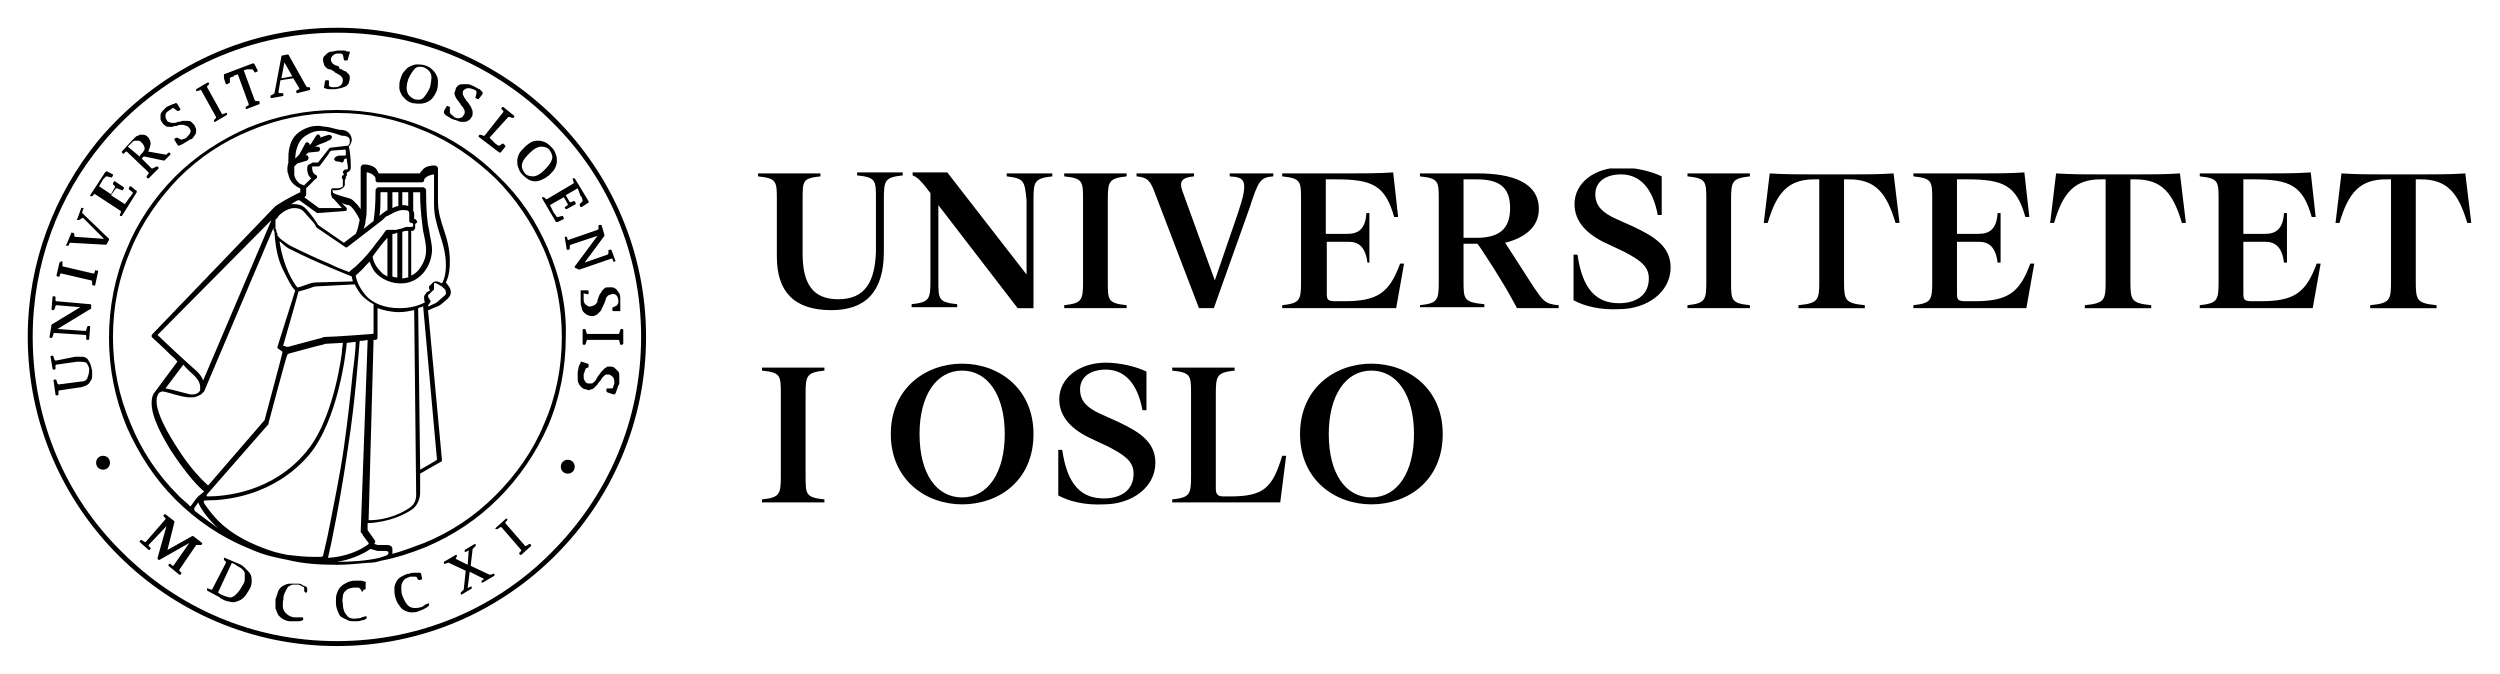 <svg xmlns="http://www.w3.org/2000/svg" xmlns:xlink="http://www.w3.org/1999/xlink" width="252.3" height="68"><defs><path id="a" d="M2.8 2.8h62.4v62.4H2.8z"/></defs><clipPath id="b"><use xlink:href="#a" overflow="visible"/></clipPath><path clip-path="url(#b)" d="M2.8 34c0-7.5 2.7-14.4 7.1-19.8C15.7 7.3 24.3 2.8 34 2.8c17.2 0 31.2 14 31.2 31.2S51.2 65.2 34 65.2 2.8 51.2 2.8 34m.5 0c0 8.5 3.4 16.2 9 21.7 5.6 5.6 13.2 9 21.7 9s16.2-3.4 21.7-9c5.6-5.6 9-13.2 9-21.7s-3.4-16.2-9-21.7c-5.6-5.6-13.2-9-21.7-9-9.5 0-18.1 4.4-23.7 11.2-4.4 5.3-7 12.1-7 19.5"/><g><defs><path id="c" d="M2.8 2.8h62.4v62.4H2.8z"/></defs><clipPath id="d"><use xlink:href="#c" overflow="visible"/></clipPath><path clip-path="url(#d)" d="M9.7 46.7c0-.4.3-.7.7-.7.4 0 .7.3.7.7 0 .4-.3.7-.7.7-.4 0-.7-.3-.7-.7M56.6 47.1c0-.4.3-.7.7-.7.4 0 .7.3.7.7 0 .4-.3.7-.7.7-.4 0-.7-.3-.7-.7M55.3 25.1c-1.2-2.8-2.8-5.2-5-7.3-2.1-2.1-4.6-3.8-7.3-4.9-2.8-1.2-5.9-1.8-9-1.8-3.1 0-6.1.6-9 1.8-2.7 1.2-5.2 2.8-7.3 4.9-2.1 2.1-3.8 4.6-4.9 7.3-1.2 2.8-1.8 5.9-1.8 9 0 3.1.6 6.1 1.8 9 1.2 2.7 2.8 5.2 4.9 7.3 2.1 2.1 4.6 3.8 7.3 4.9.9.4 1.7.7 2.6.9.4.1.9.2 1.4.3 1.6.4 3.3.5 5 .5 1 0 2-.1 3.1-.2.6 0 1-.1 1.3-.2 1.6-.3 3.1-.8 4.6-1.4 2.8-1.2 5.2-2.8 7.3-4.9l-.2-.2.2.2c2.1-2.1 3.8-4.6 5-7.3 1.2-2.8 1.8-5.9 1.8-9 .1-3.1-.6-6.1-1.8-8.9M19.7 51.6s-.1-.1-.1-.2v-.1c.1-.2.3-.4.4-.6.2.5.8 1.5 2 2.6-.7-.5-1.5-1.1-2.3-1.7m-.1-13.7c.5.5.6.9.6 1.1v.4s-.2.4-.7.4h-.3c-.9-.2-1.8-.5-2.5-.6l1.8-2.4c.3.4.8.8 1.1 1.1m-3.7-4.1l11.5-11.6-6.9 16.2c-.1-.3-.3-.6-.6-.9-.7-.6-3.3-3-4-3.7m3.1 6.3h.4c.4 0 .7-.2.9-.3l.3-.3 7-16.5c0 .1 0 .3.1.4.1 1.9.5 3.2 1 4.1.3.6.5 1 .7 1.3.1.2.2.3.3.4 0 0 0 .1.1.1L28 35c0 .1 0 .2.1.2l.4.3v.1c0 .1-1.8 6.8-1.8 6.8L21 49c-.4-.4-1.7-1.5-3.3-4.1-1.4-2.2-1.9-3.6-1.9-4.4 0-.4.1-.6.2-.8.1-.1.3-.2.4-.2.7.1 1.6.5 2.6.6m12.1-24.3c0-.1-.2-.2-.3-.1l.3-.3 1-.1c.1 0 .2-.1.2-.3 0-.1-.1-.2-.3-.2h-.2c.3-.2.6-.3.9-.4.2-.1.3-.1.4-.2.1 0 .2-.1.2-.1.1 0 .2-.2.2-.3 0-.1-.2-.2-.3-.2 0 0-.4.1-.9.3.1-.1 0-.2-.1-.3-.1-.1-.2 0-.3.1l-.5.8-.1.1c-.1 0-.1.1-.2.2l.1-.1c.1-.1 0-.3-.1-.3-.1-.1-.3 0-.3.1l-.6 1.1-.4.4c0-.6.2-1.7.9-2.2.7-.5 1.2-.6 1.7-.6.3 0 .5 0 .7.1.1 0 .5.1.8.2l.6.2h.1c.3 0 .5.1.6.2.1.1.1.2.1.4 0 .1 0 .2-.1.3 0 0 0 .1-.1.1l-1.7.2c-.1 0-.1 0-.2.1l-1.1 1.4h-.5s-.1 0-.2.1c-.3.1-.4.2-.4.5 0 .4.1.7.3.9l.1.1-.7.7c-.1 0-.3-.1-.5-.2-.2-.2-.4-.4-.5-.8v-.6-.3l.3-.3 1-.3c.1-.1.2-.2.1-.4m3.6 1.8s0 .1-.1.1-.1.1-.1.2 0 .1.1.2V18.7s0 .2-.1.2-.2.1-.4.1h-.5c-.1 0-.2.1-.2.2v.2c0 .1 0 .3.1.5 0 .1.1.1.2.2l.8.9h-2.3l-1.5-1.1c.1 0 .1-.1.1-.1.1 0 .1-.1.1-.2V19l.9-.9c.2-.1.2-.2.2-.3 0-.1-.1-.1-.2-.2 0 0-.3-.1-.3-.7v-.1h.6c.1 0 .1 0 .2-.1 0 0 1-1.3 1-1.4.1-.1.2-.1.2-.1l1.3-.1s.1 0 .1.1v.4c0 .1 0 .1-.1.1h-.5c-.2 0-.4.1-.5.2-.1.1-.1.2 0 .3.1.1.2.1.3.1.2 0 .3.1.4.1.1 0 .2-.1.2-.2s.1-.2.2-.2.1 0 .1.1c0 .2.1.5.1.7v.2c0 .1-.1.1-.1.1h-.1c-.1 0-.1 0-.2.1s-.1.1-.1.2l.1.2zM32 21.5h.1l2.7-.2c.1 0 .2-.1.2-.1V21l-.5-.5c.3.1.5.2.7.2.1 0 .4.3.6.6.2.3.4.6.5.9-.1.5-.2 1-.4 1.4l-1.2.9-2.6-1.8c-.1-.2-.7-1.1-1.3-1.7-.3-.3-.7-.4-1.2-.4h-.2c.1-.1.2-.1.3-.2.2-.1.3-.2.5-.2l1.8 1.3zm-2.3-.5c.4 0 .7.1.9.3.3.3.6.7.9 1s.4.6.4.6l.1.1 2.8 1.9c.1.1.2.1.3 0l3.5-2.7.2-.2c.1-.1.2-.2.3-.2.2-.1 1-.6 1.5-.6h.1c.2 0 .4 0 .5.1.1.1.1.1.1.3v.7c0 .1.1.2.2.2s.2 0 .2.2-.1.2-.2.2H41l-.6.2c-.2 0-.3.1-.5.1h-.2-.6c-.1 0-.1 0-.2.1 0 0-.4.6-.9 1.2-.5.7-1.1 1.4-1.5 1.8-.4.4-.7.7-1 .9l-.2.2s-.1.1-.2 0c-.3-.1-1.1-.4-1.9-.8-1.2-.5-2.7-1.2-3.9-1.8-.2-.1-.6-.4-1-.7l-.1-.1-.1-.1s0-.1-.1-.1v-.1-.1c0-.1-.1-.1-.1-.2v-.1c0-.1 0-.1-.1-.2V23v-.1-.2-.1-.1-.2-.1s0-.1.1-.1c0 0 0-.1.1-.1 0-.1.1-.1.1-.2.5-.5 1.1-.8 1.6-.8m7.3-3.5c0-.1 0-.1.1-.1.4.1.5.2.7.4.1.1.1.2.1.3v.1c0 .1.1.2.2.2h4.5c.1 0 .2-.1.2-.2 0 0 0-.2.2-.3.1-.1.3-.2.7-.3 0 0 .1 0 .1.1v2.9c0 1.2.3 2.1.6 3.1.3.9.6 1.9.6 3.1 0 .6-.1 1.3-.4 1.8-.2-.1-.4-.2-.5-.2H44c-.2 0-.3.1-.4.2l-.3.3v.1c0 .1 0 .2.1.3 0 0-.1.1-.2.1-.1.1-.2.1-.2.2-.1.1-.1.1-.2.3v.2c0 .1 0 .3.1.4-.7.4-1.6.6-2.6.6-1.5 0-2.7-.5-3.4-1.3-.5-.6-.9-1.3-1-2 .2-.2.6-.5 1.1-1.1l.3-.3c.2.6.5 1.1.9 1.4.6.5 1.4.8 2.2.8h.1c1.7 0 3-1.5 3.1-3.3 0-.8-.2-1.3-.3-2.1-.2-.8-.3-2-.3-4 0-.1 0-.1-.1-.2 0 0-.1-.1-.2-.1h-4.5c-.1 0-.1 0-.2.1 0 0-.1.1-.1.2 0 1.5-.1 2.4-.2 3.1l-1 .8c.1-.3.2-.6.2-.9.1-.4.1-.8.1-1.2v-3.5m6.4 12.8c-.1-.2-.2-.3-.2-.4v-.1l.3-.3.2-.2c.1 0 .1-.1.1-.2v-.2-.1-.2c.1-.1.2 0 .2 0 .1 0 .2.1.4.2s.4.3.5.4c.1.1.1.3.1.4 0 .1 0 .1-.1.2s-.8.7-.8.7c-.1.1-.4.2-.6.3-.1 0-.1.1-.2.1h-.1v-.1l.1-.1c0-.1.1-.1.1-.2.1-.1.1-.1 0-.2m.7 16.1s0 .1 0 0c-.1.1-1.7 1-1.7 1l-.2-16.3c.2-.1.4-.1.5-.2l1.4 15.5zM36.6 54l.6.8v.1c-.9.7-2.4 1.3-4.1 1.4.3-1.2 1.3-6.1 2-11 .8-5.1 1.1-9.9 1.2-10.9 0 0 .6 0 .7-.1.1 0 .1.1.1.1 0 .1-.7 19.3-.7 19.3.2.2.2.2.2.3m-8-19.2s1.5-5.2 1.5-5.3c0-.1.1-.1.1-.1s1.1-.3 1.3-.4c.2-.1.5-.1.5-.1l3.8-.2c.2.4.5.9.8 1.2.3.3.7.6 1.1.8v2.9s0 .1-.1.1-3.8.3-4.7.3c-.1 0-.3 0-.4.1-.1 0-3.4.9-3.4.9h-.2c-.1 0-.1-.1-.2-.1-.2.1-.1-.1-.1-.1M30 29c-.4-.5-1.4-2-1.8-4.7 0 0 0 .1.1.1.4.4.8.7 1.1.8 2.3 1.2 6.1 2.7 6.1 2.7 0 .2.1.3.1.5l-3.6.1s-.4 0-.7.1c-.3.1-1.1.4-1.2.4H30m7.7 5.3h.2c.1 0 .2-.1.2-.2v-3c.6.2 1.3.4 2.2.4.5 0 1-.1 1.5-.2l.2 18.6c0 .2 0 .9-.6 1.3-.7.5-2.2 1.3-4.2 1.3l.5-18.2zm-.1-8.4c.5-.7 1.1-1.5 1.5-1.9v3.9c-.2-.1-.4-.2-.6-.4-.5-.5-.8-1-.9-1.6m2 2v-4.3h.1c.1 0 .2 0 .3-.1h.1V28c-.1 0-.3 0-.5-.1m1 .2v-4.7c.2-.1.4-.1.5-.1h.1V28c-.2 0-.4.1-.6.1m1.5-5.7c0-.1-.1-.2-.2-.3h-.1v-.5c0-.1 0-.2-.1-.3v-1.9h.7c0 1.9.2 3 .3 3.9.2.9.3 1.4.3 2 0 .7-.3 1.4-.8 2-.2.2-.4.4-.7.5v-4.5h.1c.1 0 .1 0 .2-.1s.1-.2.1-.3v-.3c.2-.1.2-.2.2-.2m-.9-3v1.4c-.2-.1-.4-.1-.6-.1v-1.3h.6zm-1 0v1.4c-.2 0-.4.1-.6.2v-1.6h.6zm-1.1 0v1.8c-.2.1-.3.2-.3.2-.2.1-.5.4-.5.4.1-.6.1-1.4.1-2.4h.7zM20.8 50c.1-.1 6.3-7.2 6.3-7.2v-.1s1.8-6.8 1.9-6.9l.1-.1s3.3-.9 3.4-.9c.1 0 .3-.1.3-.1l1.8-.1c0 .2-.1.6-.1 1-.3 2.3-1.3 7.3-3.6 10-3.4 4.1-8.2 4.5-10 4.5 0-.1 0-.1-.1-.1s-.1 0 0 0m-.2.5h.3c1.8 0 6.7-.4 10.3-4.6 2.9-3.5 3.7-10.2 3.8-11.3l.9-.1c0 .5-.1 1.6-.3 3.1-.2 2-.5 4.8-.9 7.6s-1 5.6-1.4 7.7c-.3 1.6-.6 2.7-.7 3.2 0 0-.1.1-.2.1h-.8c-.8 0-1.7-.1-2.6-.2-.5-.1-.9-.2-1.3-.3-3.2-1-5.1-2.4-6.1-3.6-.5-.6-.9-1.1-1.1-1.5.2.1.1 0 .1-.1M34 56.7c1.3-.2 2.5-.7 3.4-1.3l.7.2H38.9c.2 0 .3.1.3.1v.1s0 .1-.1.2-.6.2-.8.3c-1.4.3-2.8.4-4.2.4H34m20.9-13.9c-1.1 2.7-2.8 5.1-4.9 7.2-2.1 2.1-4.5 3.7-7.2 4.8-1.1.4-2.1.8-3.2 1.1v-.5c0-.3-.3-.4-.5-.4h-1l-.3-.1v-.1c.1-.1.1-.2 0-.3l-.7-1v-.7c2.2-.1 3.8-.9 4.5-1.4.7-.5.8-1.4.8-1.6v-2l2.1-1.2c.1 0 .1-.1.1-.2l-1.4-15.1c.1 0 .3-.1.5-.2.3-.1.5-.2.7-.3.1-.1.8-.6.9-.8.1-.1.2-.3.2-.5s-.1-.5-.2-.6c-.1-.1-.2-.3-.3-.4.3-.6.4-1.3.4-2.1 0-1.3-.3-2.3-.6-3.2-.3-.9-.6-1.8-.6-2.9V17c0-.1 0-.1-.1-.2 0 0-.1-.1-.2-.1-.7 0-1.1.2-1.3.5-.1.1-.2.2-.2.3h-4.2c0-.1-.1-.2-.2-.4-.2-.3-.7-.5-1.3-.5-.1 0-.1 0-.2.1 0 0-.1.1-.1.2v4.2c-.1-.1-.2-.3-.3-.4-.3-.3-.5-.6-.9-.7-.3-.1-.8-.2-1.3-.4-.2-.1-.3-.1-.3-.2s0-.1-.1-.2h.3c.2 0 .4 0 .6-.1.2-.1.3-.2.4-.4v-.3-.2l.1-.2v-.2c.1 0 .1-.1.1-.2v-.2c.1 0 .1 0 .2-.1 0 0 .1 0 .1-.1 0 0 .1-.1.1-.2v-.4c0-.6-.1-1.5-.2-1.8.1-.1.3-.4.3-.7 0-.2-.1-.5-.3-.7-.2-.2-.5-.3-.9-.3-.2 0-1.1-.3-1.4-.3-.2 0-.5-.1-.8-.1-.5 0-1.2.1-2 .7-1 .8-1 2.1-1 2.7v.3c0 .1-.1.3-.1.6 0 .2 0 .4.1.6.1.6.5 1 .8 1.2.2.1.3.2.4.2v.4c-.2.1-1.3.6-2.5 1.4l-.2.2-12.2 12.7s-.1.1-.1.2 0 .1.1.2c0 0 .9.8 1.8 1.7.2.2.5.4.7.7l-2.3 3.1c-.2.2-.3.6-.3 1.1 0 1 .5 2.4 1.9 4.7 1.7 2.6 2.9 3.8 3.4 4.2l-.6.5s-.2.2-.4.5c-.1.1-.2.3-.3.4 0 0 0 .1-.1.1-.4-.4-.8-.7-1.2-1.1-2.1-2.1-3.7-4.5-4.8-7.2-1.2-2.8-1.8-5.7-1.8-8.8 0-3.1.6-6 1.8-8.8 1.1-2.7 2.8-5.1 4.8-7.2 2.1-2.1 4.5-3.7 7.2-4.8C28 12 31 11.4 34 11.4c3.1 0 6 .6 8.8 1.8 2.7 1.1 5.1 2.8 7.2 4.8 2.1 2.1 3.7 4.5 4.9 7.2 1.2 2.8 1.8 5.8 1.8 8.8 0 3.1-.6 6.1-1.8 8.8M7.6 36h.7c.2 0 .4.1.5.2.1.1.2.3.3.5.1.2.1.4.2.7v.6c0 .2-.1.4-.2.5-.1.2-.2.3-.4.4-.2.1-.6.2-.6.2H8l-2 .3s-.1 0-.1.1v.3s0 .1-.1.1h-.1s-.1 0-.1-.1l-.2-1.4s0-.1.1-.1h.1s.1 0 .1.1l.1.3.1.1 2.3-.3c.3 0 .5-.1.6-.3.1-.3.2-.5.2-.9 0-.3-.2-.6-.3-.7-.2-.1-.8-.1-.8-.1h-.1l-2.1.3s-.1 0-.1.1v.3s0 .1-.1.1h-.1s-.1 0-.1-.1L5.1 36s0-.1.1-.1h.1s.1 0 .1.1l.1.3.1.1 2-.4zM5.2 32.8s0-.1.1-.1L8.1 31l-2.4-.2s-.1 0-.1.1l-.1.3-.1.1h-.1s-.1 0-.1-.1l.1-1.2s0-.1.1-.1h.1s.1 0 .1.1v.3s0 .1.1.1l3.4.3s.1 0 .1.1v.3s0 .1-.1.1l-3.3 2 2.8.2s.1 0 .1-.1l.1-.3s0-.1.1-.1H9s.1 0 .1.1L9 34.2s0 .1-.1.1h-.1s-.1 0-.1-.1v-.3s0-.1-.1-.1l-3.1-.2s-.1 0-.1.1l-.1.3s0 .1-.1.1h-.1s-.1 0-.1-.1l.2-1.2zM6.3 26.4c.1 0 .1 0 0 0v.4s0 .1.1.1l3 .7h.1l.1-.3s.1-.1.1 0h.1s.1 0 .1.1l-.3 1.4s0 .1-.1 0h-.1s-.1 0-.1-.1v-.3s0-.1-.1-.1l-3-.7h-.1l-.1.3s-.1.1-.1 0h-.1s-.1 0-.1-.1l.3-1.3c.2-.1.2-.2.3-.1zM11 24.1v.1l-.2.4-.1.1-3.6-.2s-.1 0-.1.1l-.1.2h-.2s-.1-.1 0-.1l.5-1.2s.1-.1.1 0h.1l.1.1v.2s0 .1.1.1l2.9.2L8.4 22h-.1l-.3.2h-.2s-.1-.1 0-.1l.4-1.1s.1-.1.1 0h.1s.1.1 0 .1l-.1.3v.1l2.7 2.6zM18.3 14.1c.1 0 .2-.1.3-.1.1 0 .2-.1.2-.1.2-.2.3-.3.4-.5.1-.2 0-.3-.1-.5-.1-.1-.2-.2-.3-.2-.1 0-.2-.1-.3-.1h-.3c-.1 0-.2 0-.3.1-.2 0-.3 0-.5.1H17c-.1 0-.2 0-.3-.1-.1-.1-.2-.1-.3-.3-.1-.1-.2-.3-.2-.4v-.4c0-.1.1-.3.2-.4l.4-.4c.1 0 .1-.1.2-.1s.2-.1.2-.1c.1 0 .2-.1.3-.1.1 0 .2-.1.2-.1h.1l.1.1.3.5v.1l-.2.1h-.1l-.4-.3c-.1 0-.1 0-.2.1s-.2.1-.3.2c-.2.1-.3.3-.3.4 0 .2 0 .3.1.5.1.1.1.2.2.2s.2.1.3.1h.3c.1 0 .2 0 .3-.1.1 0 .3 0 .5-.1h.5c.1 0 .3 0 .4.1l.3.3c.1.2.2.4.2.5 0 .2 0 .3-.1.5-.1.1-.2.3-.3.4s-.2 0-.4.2c-.2.1-.3.2-.5.3l-.4.2H18l-.1-.1-.3-.5V14l.2-.1h.1l.4.2zM21.1 8.4v.1l-.2.2v.1l1.5 2.7s.1.1.1 0l.3-.1h.1v.2l-1.2.7h-.1v-.1-.1l.2-.2v-.1l-1.5-2.7s-.1-.1-.1 0l-.3.1h-.1v-.1V9l1.2-.7.1.1zM22.6 7.5s.1 0 0 0l2.9-1.1h.1l.1.1.3.6v.1l-.2.1h-.1l-.2-.3H25h-.1l-.3.1 1.1 3 .1.1h.3s.1 0 .1.1v.2l-1.3.5h-.1v-.1-.1l.3-.2v-.1l-1.1-3-.3.1s-.1 0-.1.1l-.3.1-.1.1v.4s0 .1-.1.1l-.2.1h-.1l-.2-.6v-.4M29.6 7.9l-1.3.2-.2 1.2s0 .1.1.1h.3s.1 0 .1.1v.1s0 .1-.1.1l-1.1.2s-.1 0-.1-.1v-.1s0-.1.1-.1l.2-.1.1-.1.7-3.7s0-.1.1-.1l.5-.1h.1l1.8 3.2.1.1h.2s.1 0 .1.1V9s0 .1-.1.1l-1.2.3s-.1 0-.1-.1v-.1s0-.1.1-.1l.2-.1v-.1l-.6-1zm-.9-1.6l-.3 1.6 1.1-.2-.8-1.4zM33.2 8.7c.1 0 .2.1.3.1h.3c.3 0 .5-.1.6-.2.1-.1.2-.3.2-.5 0-.1 0-.2-.1-.3-.1-.1-.1-.2-.2-.2-.1-.1-.2-.1-.3-.2-.1 0-.2-.1-.3-.2-.2-.1-.3-.2-.4-.2-.2 0-.3-.1-.4-.2-.1-.1-.2-.2-.2-.3 0-.1-.1-.2-.1-.4s0-.3.1-.4l.3-.3c.1-.1.3-.2.5-.2s.4-.1.6-.1h.6c.1 0 .2 0 .3.1H35.3v.1l-.2.7s0 .1-.1.1h-.2s-.1 0-.1-.1l-.1-.5c-.1 0-.1-.1-.2-.1h-.3c-.2 0-.4.1-.5.2-.1.1-.2.2-.2.4 0 .1 0 .2.1.3 0 .1.1.1.2.2s.2.1.2.1c.1 0 .2.1.3.1 0 .2.1.3.3.3.1.1.3.2.4.2l.3.3c.1.1.1.3.1.4 0 .2-.1.4-.1.5-.1.1-.2.3-.3.3-.1.1-.3.1-.5.2-.2 0-.4.1-.6.1h-.6c-.2 0-.4-.1-.4-.1h-.1v-.1l.1-.6s0-.1.1-.1h.2s.1 0 .1.1v.5zM43.1 10.3c-.4.2-.9.2-1.5.1-.3-.1-.5-.2-.7-.4-.2-.2-.3-.3-.4-.5-.1-.2-.2-.4-.2-.7 0-.3 0-.5.1-.8.1-.3.2-.6.4-.8.2-.2.3-.4.6-.5.2-.1.4-.2.7-.2.2 0 .5 0 .8.1.3.1.5.2.7.4.2.2.3.3.4.5.1.2.2.4.2.7 0 .3 0 .5-.1.9-.2.5-.5 1-1 1.2m.4-2.8c-.1-.3-.3-.5-.7-.7-.3-.1-.7-.1-.9.1s-.5.6-.7 1.1c-.2.6-.2 1-.1 1.3.1.3.3.5.7.7.3.1.7.1.9-.1s.5-.6.7-1.1c.1-.5.2-1 .1-1.3M45.4 11.4l.2.2c.1.1.2.1.2.2.2.1.4.2.6.1.2 0 .3-.1.4-.3.1-.1.1-.2.1-.3 0-.1 0-.2-.1-.3 0-.1-.1-.2-.2-.3-.1-.1-.1-.2-.2-.3-.1-.1-.2-.3-.3-.4-.1-.1-.1-.2-.2-.4 0-.1-.1-.2 0-.3 0-.1.1-.2.1-.4.1-.1.2-.3.3-.3.1-.1.3-.1.4-.1h.5c.2 0 .4.1.6.2.1 0 .1.1.2.1.2.1.3.2.4.2l.2.2.1.1v.2l-.4.5h-.1l-.2-.1s-.1-.1 0-.1l.1-.5c0-.1-.1-.1-.1-.2-.1 0-.2-.1-.3-.1-.2-.1-.4-.1-.5-.1s-.3.1-.4.2c-.1.1-.1.2-.1.3 0 .1 0 .2.1.3 0 .1.1.2.1.2.1.1.1.2.2.3.1.1.2.2.3.4.1.1.2.3.2.4.1.1.1.3.1.4 0 .1 0 .3-.1.4-.1.2-.2.3-.4.4-.1.1-.3.1-.5.1s-.3 0-.5-.1-.4-.1-.6-.2c-.2-.1-.3-.2-.5-.3-.2-.1-.3-.3-.3-.3v-.1-.1l.3-.5h.1l.2.1s.1.1 0 .1v.5zM49.4 13.9c0 .1 0 .1 0 0l.5.5.1.1.3.2h.1l.3-.2h.1l.2.2v.1l-.4.5-.1.1h-.1l-2.1-1.6v-.1l.1-.1h.1l.3.1h.1l1.9-2.4v-.1l-.2-.2v-.1l.1-.1h.1l1.1.9v.1l-.1.1h-.1l-.3-.1h-.1l-1.9 2.1zM54 18.3c-.5 0-.9-.3-1.3-.7-.2-.2-.3-.4-.4-.7-.1-.2-.1-.5-.1-.7 0-.2.1-.5.2-.7.1-.2.3-.4.6-.7.2-.2.5-.4.7-.5.2-.1.5-.1.7-.1.2 0 .5.1.7.2.2.1.4.3.6.5.2.2.3.4.4.7.1.2.1.5.1.7s-.1.5-.2.7c-.1.2-.3.4-.6.7-.5.4-1 .6-1.4.6m1.7-2.2c.1-.3 0-.6-.2-.9-.2-.3-.5-.4-.9-.4-.3 0-.7.2-1.1.6-.4.4-.7.7-.8 1.1-.1.3 0 .6.2.9.2.3.5.4.9.4.3 0 .7-.2 1.1-.6.5-.5.7-.8.8-1.1M57.3 20.7v-.1l-.4-.7-1.4.8.4.8.1.1.2.3h.1l.4-.1h.1l.1.2v.1l-.6.3h-.1-.1L54.7 20v-.1h.2l.2.2h.1l2.7-1.6v-.1l-.1-.3V18h.2l1.4 2.3v.1s0 .1-.1.1l-.6.4h-.1l-.1-.2v-.1l.3-.3v-.1l-.1-.3s0-.1-.1-.1l-.3-.8-1.2.7.4.7h.1l.3-.1h.1l.1.2v.1l-.9.5h-.1L57 21v-.1l.3-.2zM11.8 19h-.1l-.5.7 1.4.9.5-.7.1-.1.2-.3v-.1l-.4-.3V19l.1-.2h.1l.5.4s.1 0 .1.1v.1l-1.5 2.4h-.2v-.1l.1-.3v-.1l-2.6-1.7h-.1l-.2.2h-.2v-.1l1.5-2.3.1-.1h.1l.6.3v.1l-.1.2h-.1l-.4-.1h-.1l-.2.2-.1.1-.4.7 1.2.8.4-.7v-.1l-.2-.2v-.1l.1-.2h.1l.9.6v.1l-.1.2h-.1l-.5-.2zM61 23.7v.1l-2 2.7 2.3-.8.1-.1v-.3s0-.1.1-.1h.2l.4 1.1v.1H62h-.1l-.1-.3h-.1l-3.2 1.1h-.1L58 27v-.1l2.3-3.1-2.7.9-.1.1v.3s0 .1-.1.1h-.1-.1L57 24v-.1h.2l.1.3s.1.1.1 0l2.9-1 .1-.1v-.3s0-.1.1-.1h.2l.3 1zM58.9 29.6v.6c0 .3.1.5.3.6.1.1.3.2.5.1.1 0 .2-.1.3-.1l.2-.2c.1-.1.1-.2.1-.3 0-.1.1-.2.1-.3.1-.2.1-.3.2-.4.1-.1.1-.2.2-.3l.2-.2c.1-.1.2-.1.4-.1h.4c.1 0 .3.1.4.2.1.1.2.3.3.4.1.2.1.4.1.6v1.2h-.7s-.1 0-.1-.1v-.2s0-.1.1-.1l.4-.2c0-.1 0-.1.1-.2v-.3c0-.2-.1-.4-.2-.5-.1-.1-.3-.2-.5-.1-.1 0-.2.1-.3.1l-.2.2c0 .1-.1.2-.1.3 0 .1-.1.2-.1.3-.1.1-.1.3-.2.4-.1.2-.1.3-.2.4l-.3.3c-.1.1-.2.1-.4.2-.2 0-.4 0-.6-.1-.2-.1-.3-.2-.4-.3s-.2-.3-.2-.5c-.1-.2-.1-.4-.1-.6v-.6-.4-.1h.7s.1 0 .1.1v.2s0 .1-.1.1l-.4-.1zM62.6 34.8l-.1-.4s0-.1-.1-.1h-3.1s-.1 0-.1.1l-.1.3s0 .1-.1.1h-.1s-.1 0-.1-.1v-1.4s0-.1.1-.1h.1s.1 0 .1.1l.1.3s0 .1.1.1h3.1s.1 0 .1-.1l.1-.3s0-.1.1-.1h.1s.1 0 .1.1v1.4c-.1.1-.1.1-.3.1zM59.1 37.2c0 .1-.1.2-.1.3 0 .1-.1.2-.1.3 0 .3 0 .5.1.6.1.2.2.3.4.3h.3c.1 0 .2-.1.3-.2.1-.1.2-.2.2-.3.1-.1.1-.2.2-.3.1-.1.2-.3.3-.4l.3-.3c.1-.1.2-.1.3-.2h.4c.2 0 .3.1.4.2l.3.3c.1.1.1.3.1.5v.6c0 .1 0 .2-.1.3 0 .1-.1.2-.1.3 0 .1-.1.2-.1.3s-.1.2-.1.2 0 .1-.1.1h-.1l-.6-.2-.1-.1v-.2s0-.1.1-.1h.5s.1-.1.1-.2.1-.2.1-.3c0-.2 0-.4-.1-.6-.1-.1-.2-.2-.4-.3h-.3c-.1 0-.2.1-.2.1l-.2.2c-.1.1-.1.2-.2.3-.1.1-.2.2-.3.4l-.3.3c-.1.1-.2.2-.4.2-.1.1-.3.1-.4 0-.2 0-.4-.1-.5-.2-.1-.1-.2-.2-.3-.4-.1-.2-.1-.3-.1-.5v-.6c0-.2.1-.4.1-.6l.2-.4v-.1h.1l.6.2s.1 0 .1.1v.2s0 .1-.1.1l-.2.1zM17.4 57.1h.1l1.6-2.3-3 1.7H16l-.1-.1v-.1l.9-3.2L15 55v.1l.2.2v.1l-.1.1H15l-.9-.8v-.1l.1-.1h.1l.3.2h.1l2-2.3v-.1l-.2-.2V52l.1-.1h.1l.9.7v.1l-.7 2.8 2.5-1.4h.1l.9.7v.1l-.1.1h-.4-.1l-1.7 2.5v.1l.2.2v.1l-.1.1h-.1l-1.1-.9V57l.1-.1h.1l.2.2zM24.1 56.9c.3.1.5.3.7.5.2.2.4.4.5.6.1.2.1.5.1.7 0 .3-.1.6-.3.9-.2.3-.3.5-.5.7-.2.2-.4.3-.7.4-.2.1-.5.1-.8 0-.3 0-.8-.3-.8-.3s-.1 0-.1-.1l-1.3-.7v-.2s.1-.1.1 0l.3.1h.1l1.4-2.7v-.1l-.2-.2v-.2h.1l1.4.6zm.6 1.6v-.6c0-.2-.1-.3-.3-.5-.1-.1-.5-.3-.5-.3l-.1-.1-.4-.2-1.4 3 .3.2c.2.1.3.1.5.2.1 0 .3.1.4.1.2 0 .4-.1.6-.3.2-.2.4-.4.6-.8.2-.3.3-.5.3-.7M30.7 59.6v-.2c0-.1 0-.2-.2-.2l-.1-.1c-.1 0-.2-.1-.3-.1h-.5c-.2 0-.3.1-.5.2-.1.1-.2.3-.3.5s-.2.4-.2.7c-.1.6-.1 1 .1 1.3.2.3.5.5.9.6h.9c.1 0 .1.1.1.1v.1s0 .1-.1.1c-.1.1-.3.1-.5.1h-.7c-.3 0-.5-.1-.7-.2-.2-.1-.4-.3-.5-.4-.1-.2-.2-.4-.3-.7v-.9l.3-.9c.1-.2.3-.4.5-.5.2-.1.4-.2.7-.2h.8c.2 0 .4.1.5.2.1 0 .2.1.3.1.1.1.1.2.1.2v.3s0 .1-.1.1h-.1s-.1-.1-.1-.2M36.5 59.7c0-.1 0-.1-.1-.2 0-.1-.1-.1-.2-.2h-.5c-.2 0-.4.1-.5.1-.2.1-.3.2-.4.3-.1.1-.2.3-.2.5s-.1.4 0 .7c0 .6.2 1 .4 1.2.2.3.6.4 1.1.3.1 0 .3 0 .4-.1.1 0 .3-.1.4-.1h.1v.2c-.1.1-.3.2-.5.2-.2.1-.4.1-.7.1-.3 0-.5 0-.7-.1l-.6-.3c-.2-.1-.3-.3-.4-.6-.1-.2-.2-.5-.2-.9s0-.7.1-.9c.1-.3.2-.5.4-.7.2-.2.4-.3.6-.4.2-.1.5-.2.8-.2h.6c.1 0 .2 0 .4.1.2 0 .1.2.1.2v.5s0 .1-.1.1h-.1s-.1.3-.2.2M42.2 58.5c-.1-.1-.1-.1-.1-.2-.1-.1-.1-.1-.2-.1h-.5c-.2.1-.3.1-.5.2-.1.1-.2.2-.3.4-.1.2-.1.3-.1.6 0 .2 0 .4.1.7.2.5.4.9.7 1.1s.7.2 1.1.1c.1 0 .3-.1.4-.2.1-.1.2-.1.4-.2h.1v.2c-.1.1-.2.2-.4.3-.2.1-.4.2-.7.3-.2.1-.5.1-.7.1-.2 0-.5-.1-.7-.2-.2-.1-.4-.3-.5-.5-.2-.2-.3-.5-.4-.8-.1-.3-.1-.7-.1-.9 0-.3.1-.5.2-.7.1-.2.3-.4.5-.5.2-.1.5-.3.8-.3.2-.1.4-.1.6-.1h.4c.2 0 .2.1.2.1l.1.5s0 .1-.1.1h-.1s-.1.1-.2 0M47 57.6l-1.7-.8h-.1l-.3.1h-.1v-.1-.1L46 56h.1v.2l-.1.1v.1l1.2.6.1-1.4s0-.1-.1 0l-.2.1h-.1v-.1-.1l1-.6h.1v.2l-.2.2-.1.1-.2 1.7 1.9.9h.1l.3-.1h.1v.2l-1.2.7h-.1v-.1-.1l.2-.1v-.1l-1.4-.7-.2 1.6s0 .1.1 0l.2-.1h.1v.2l-1 .6h-.1v-.1-.1l.2-.2.1-.1.2-1.9zM51.2 52.4v.1l-.2.2v.1l2 2.3h.1l.3-.2h.1l.1.1v.1l-1 .9h-.1l-.1-.1v-.1l.2-.2v-.1l-2-2.3h-.1l-.3.2H50v-.1l1-.9c.1-.1.1-.1.2 0zM16.5 16.2h.1l.6-.6v-.1l-.1-.1H17l-.2.2h-.1l-1.7-.3s-.1 0 0-.1c0 0 .2-.5.2-.7 0-.2-.1-.5-.3-.7-.1-.1-.3-.2-.4-.2h-.4c-.1.1-.3.1-.4.2l-.3.3-.1.1-1 1.1v.1l.1.1h.1l.2-.2h.1l2.2 2.1v.1l-.2.3v.1l.1.1h.1l1-1v-.1l-.1-.1h-.1l-.4.2h-.1l-1-1 .2-.2h.1l1.9.4zm-2.4-.4c0 .1 0 .1 0 0l-1.2-1 .2-.2.1-.1.2-.2c.1-.1.2-.1.3-.1h.3c.1 0 .2.1.3.2.2.2.3.4.3.6 0 .2-.3.5-.3.5l-.1.1-.1.2z"/></g><g><defs><path id="e" d="M76.5 17h172.9v34H76.5z"/></defs><clipPath id="f"><use xlink:href="#e" overflow="visible"/></clipPath><path clip-path="url(#f)" d="M76.5 17.8v-.3h6.3v.3c-1.8.2-1.8.4-1.8 2.4v5.4c0 3 1 4.6 3.6 4.6 2.8 0 3.7-1.9 3.8-4.8v-5.3c0-1.9 0-2.2-1.9-2.4v-.3h4.6v.3c-1.8.2-1.9.5-1.9 2.4v5.3c0 4.1-1.9 5.9-5.3 5.9-3.8 0-5.5-1.9-5.5-5.4v-5.7c0-1.9 0-2.2-1.9-2.4M101.6 17.8v-.3h4.6v.3c-1.8.2-1.9.5-1.9 2.4v10.9h-1.6l-8-10.4v7.6c0 1.9 0 2.2 1.9 2.4v.3H92v-.3c1.8-.2 1.9-.5 1.9-2.4v-8.8l-.3-.4c-.7-.9-1-1.2-1.5-1.4v-.3h3.5l8 10.3v-7.5c-.2-1.9-.2-2.2-2-2.4M111.8 28.4c0 1.9 0 2.2 1.9 2.4v.3h-6.3v-.3c1.8-.2 1.9-.5 1.9-2.4v-8.2c0-1.9 0-2.2-1.9-2.4v-.3h6.3v.3c-1.8.2-1.9.5-1.9 2.4v8.2zM116.6 19.6c-.5-1.4-.8-1.7-1.9-1.8v-.3h5.8v.3c-1.2.1-1.5.5-1.2 1.4l3.3 9.1 2.3-6.7c1.2-3.5.7-3.7-.8-3.8v-.3h4.4v.3c-1.3.1-1.5.4-2.4 3.2l-3.6 10.1H121l-4.4-11.5zM136.4 31.1h-7v-.3c1.8-.2 1.9-.5 1.9-2.4v-8.2c0-1.9 0-2.2-1.9-2.4v-.3h6.8c1.3 0 3 0 4.4-.1l.5 4.5h-.4c-.9-3.2-2.2-3.8-5.9-3.8h-1v5.5h2.2c1.1 0 1.8-.5 1.9-2.1h.3v5h-.2c-.2-1.6-.9-2.1-1.9-2.1h-2.2v5.2c0 .7.1.8 1 .8h.7c3.4 0 4.6-.8 5.7-3.8h.4l-.8 4.5h-4.5M143.3 30.8c1.8-.2 1.9-.5 1.9-2.4v-8.2c0-1.9 0-2.2-1.9-2.4v-.3h5.8c3.5 0 6.2.9 6.2 3.6 0 1.8-1.4 2.9-3.4 3.4l2.9 4.5c.9 1.3 1.1 1.7 2.5 1.8v.3h-4.2c-.4-.7-.9-1.7-1.6-2.8l-.8-1.3c-.8-1.2-1.2-1.9-1.6-2.4h-1.4v3.7c0 1.9 0 2.2 2.1 2.4v.3h-6.5v-.2zm5.7-12.7h-1.3V24h1.3c2.2 0 3.4-.8 3.4-3s-1.2-2.9-3.4-2.9M158.8 30.3v-4.6h.4c.5 3.5 1.9 4.9 4.2 4.9 1.7 0 3-.8 3-2.5 0-1.3-1-1.9-2.5-2.7l-1.7-.8c-2-.9-3.3-2.2-3.3-4 0-2.2 2.1-3.7 4.7-3.7 1.4 0 3.1.4 4.1.9v3.9h-.4c-.5-2.7-1.8-4.1-3.7-4.1-1.5 0-2.6.7-2.6 2s.9 1.9 1.9 2.4l2 .9c2.1 1 3.7 2 3.7 4.1 0 2.5-2.4 4.2-5.2 4.2-1.9.1-3.5-.3-4.6-.9M174.7 28.4c0 1.9 0 2.2 1.9 2.4v.3h-6.3v-.3c1.8-.2 1.9-.5 1.9-2.4v-8.2c0-1.9 0-2.2-1.9-2.4v-.3h6.3v.3c-1.8.2-1.9.5-1.9 2.4v8.2zM181.5 30.8c2-.2 2.1-.5 2.1-2.4V18.1h-.5c-2.6 0-3.8 1.3-4.7 4.4h-.4l.6-5c1.4.1 3.2.1 4.5.1h3.5c1.3 0 3.1 0 4.5-.1l.6 5h-.4c-.9-3-2-4.4-4.7-4.4h-.5v10.3c0 1.9.1 2.2 2.1 2.4v.3h-6.7v-.3zM200.1 31.1h-7v-.3c1.8-.2 1.9-.5 1.9-2.4v-8.2c0-1.9 0-2.2-1.9-2.4v-.3h6.8c1.3 0 3 0 4.4-.1l.5 4.5h-.4c-.9-3.2-2.2-3.8-5.9-3.8h-1v5.5h2.2c1.1 0 1.8-.5 1.9-2.1h.3v5h-.3c-.2-1.6-.9-2.1-1.9-2.1h-2.2v5.2c0 .7.1.8 1 .8h.7c3.4 0 4.6-.8 5.7-3.8h.4l-.8 4.5h-4.4M210.4 30.8c2-.2 2.1-.5 2.1-2.4V18.1h-.5c-2.6 0-3.8 1.3-4.7 4.4h-.4l.6-5c1.5.1 3.2.1 4.5.1h3.5c1.3 0 3.1 0 4.5-.1l.6 5h-.4c-.9-3-2-4.4-4.7-4.4h-.5v10.3c0 1.9.1 2.2 2.1 2.4v.3h-6.7v-.3zM229 31.1h-7v-.3c1.8-.2 1.9-.5 1.9-2.4v-8.2c0-1.9 0-2.2-1.9-2.4v-.3h6.8c1.3 0 3 0 4.4-.1l.5 4.5h-.4c-.9-3.2-2.2-3.8-5.9-3.8h-1v5.5h2.2c1.1 0 1.8-.5 1.9-2.1h.3v5h-.3c-.2-1.6-.9-2.1-1.9-2.1h-2.2v5.2c0 .7.1.8 1 .8h.7c3.4 0 4.6-.8 5.7-3.8h.4l-.8 4.5H229M239.2 30.8c2-.2 2.1-.5 2.1-2.4V18.1h-.5c-2.6 0-3.8 1.3-4.7 4.4h-.4l.6-5c1.5.1 3.2.1 4.5.1h3.5c1.3 0 3.1 0 4.5-.1l.6 5h-.4c-.9-3-2-4.4-4.7-4.4h-.5v10.3c0 1.9.1 2.2 2.1 2.4v.3h-6.7v-.3zM81.3 48c0 1.9 0 2.2 1.9 2.4v.3h-6.3v-.3c1.8-.2 1.9-.5 1.9-2.4v-8.2c0-1.9 0-2.2-1.9-2.4v-.3h6.3v.3c-1.8.2-1.9.5-1.9 2.4V48zM97.1 36.7c3.7 0 7.2 2.5 7.2 7.1 0 4.7-3.5 7.1-7.2 7.1s-7.2-2.5-7.2-7.1 3.5-7.1 7.2-7.1m0 .7c-2.6 0-4.3 2.5-4.3 6.4 0 4 1.7 6.4 4.3 6.4 2.6 0 4.3-2.5 4.3-6.4 0-3.9-1.7-6.4-4.3-6.4M106.8 50v-4.6h.4c.5 3.5 1.9 4.9 4.2 4.9 1.7 0 3-.8 3-2.5 0-1.3-1-1.9-2.5-2.7l-1.7-.8c-2-.9-3.3-2.2-3.3-4 0-2.2 2.1-3.7 4.7-3.7 1.4 0 3.1.4 4.1.9v3.9h-.4c-.5-2.7-1.8-4.1-3.7-4.1-1.5 0-2.6.7-2.6 2s.9 1.9 1.9 2.4l2 .9c2.1 1 3.7 2 3.7 4.1 0 2.5-2.4 4.2-5.2 4.2-1.9.1-3.5-.3-4.6-.9M118.3 50.4c1.8-.2 1.9-.5 1.9-2.4v-8.2c0-1.9 0-2.2-1.9-2.4v-.3h6.3v.3c-1.8.2-1.9.5-1.9 2.4v9.5c0 .6.2.8.8.8h.6c3.4 0 4.3-.8 5.3-4.1h.4l-.6 4.7h-10.9v-.3zM138.4 36.7c3.7 0 7.2 2.5 7.2 7.1 0 4.7-3.5 7.1-7.2 7.1s-7.2-2.5-7.2-7.1 3.5-7.1 7.2-7.1m0 .7c-2.6 0-4.3 2.5-4.3 6.4 0 4 1.7 6.4 4.3 6.4 2.6 0 4.3-2.5 4.3-6.4s-1.7-6.4-4.3-6.4"/></g></svg>